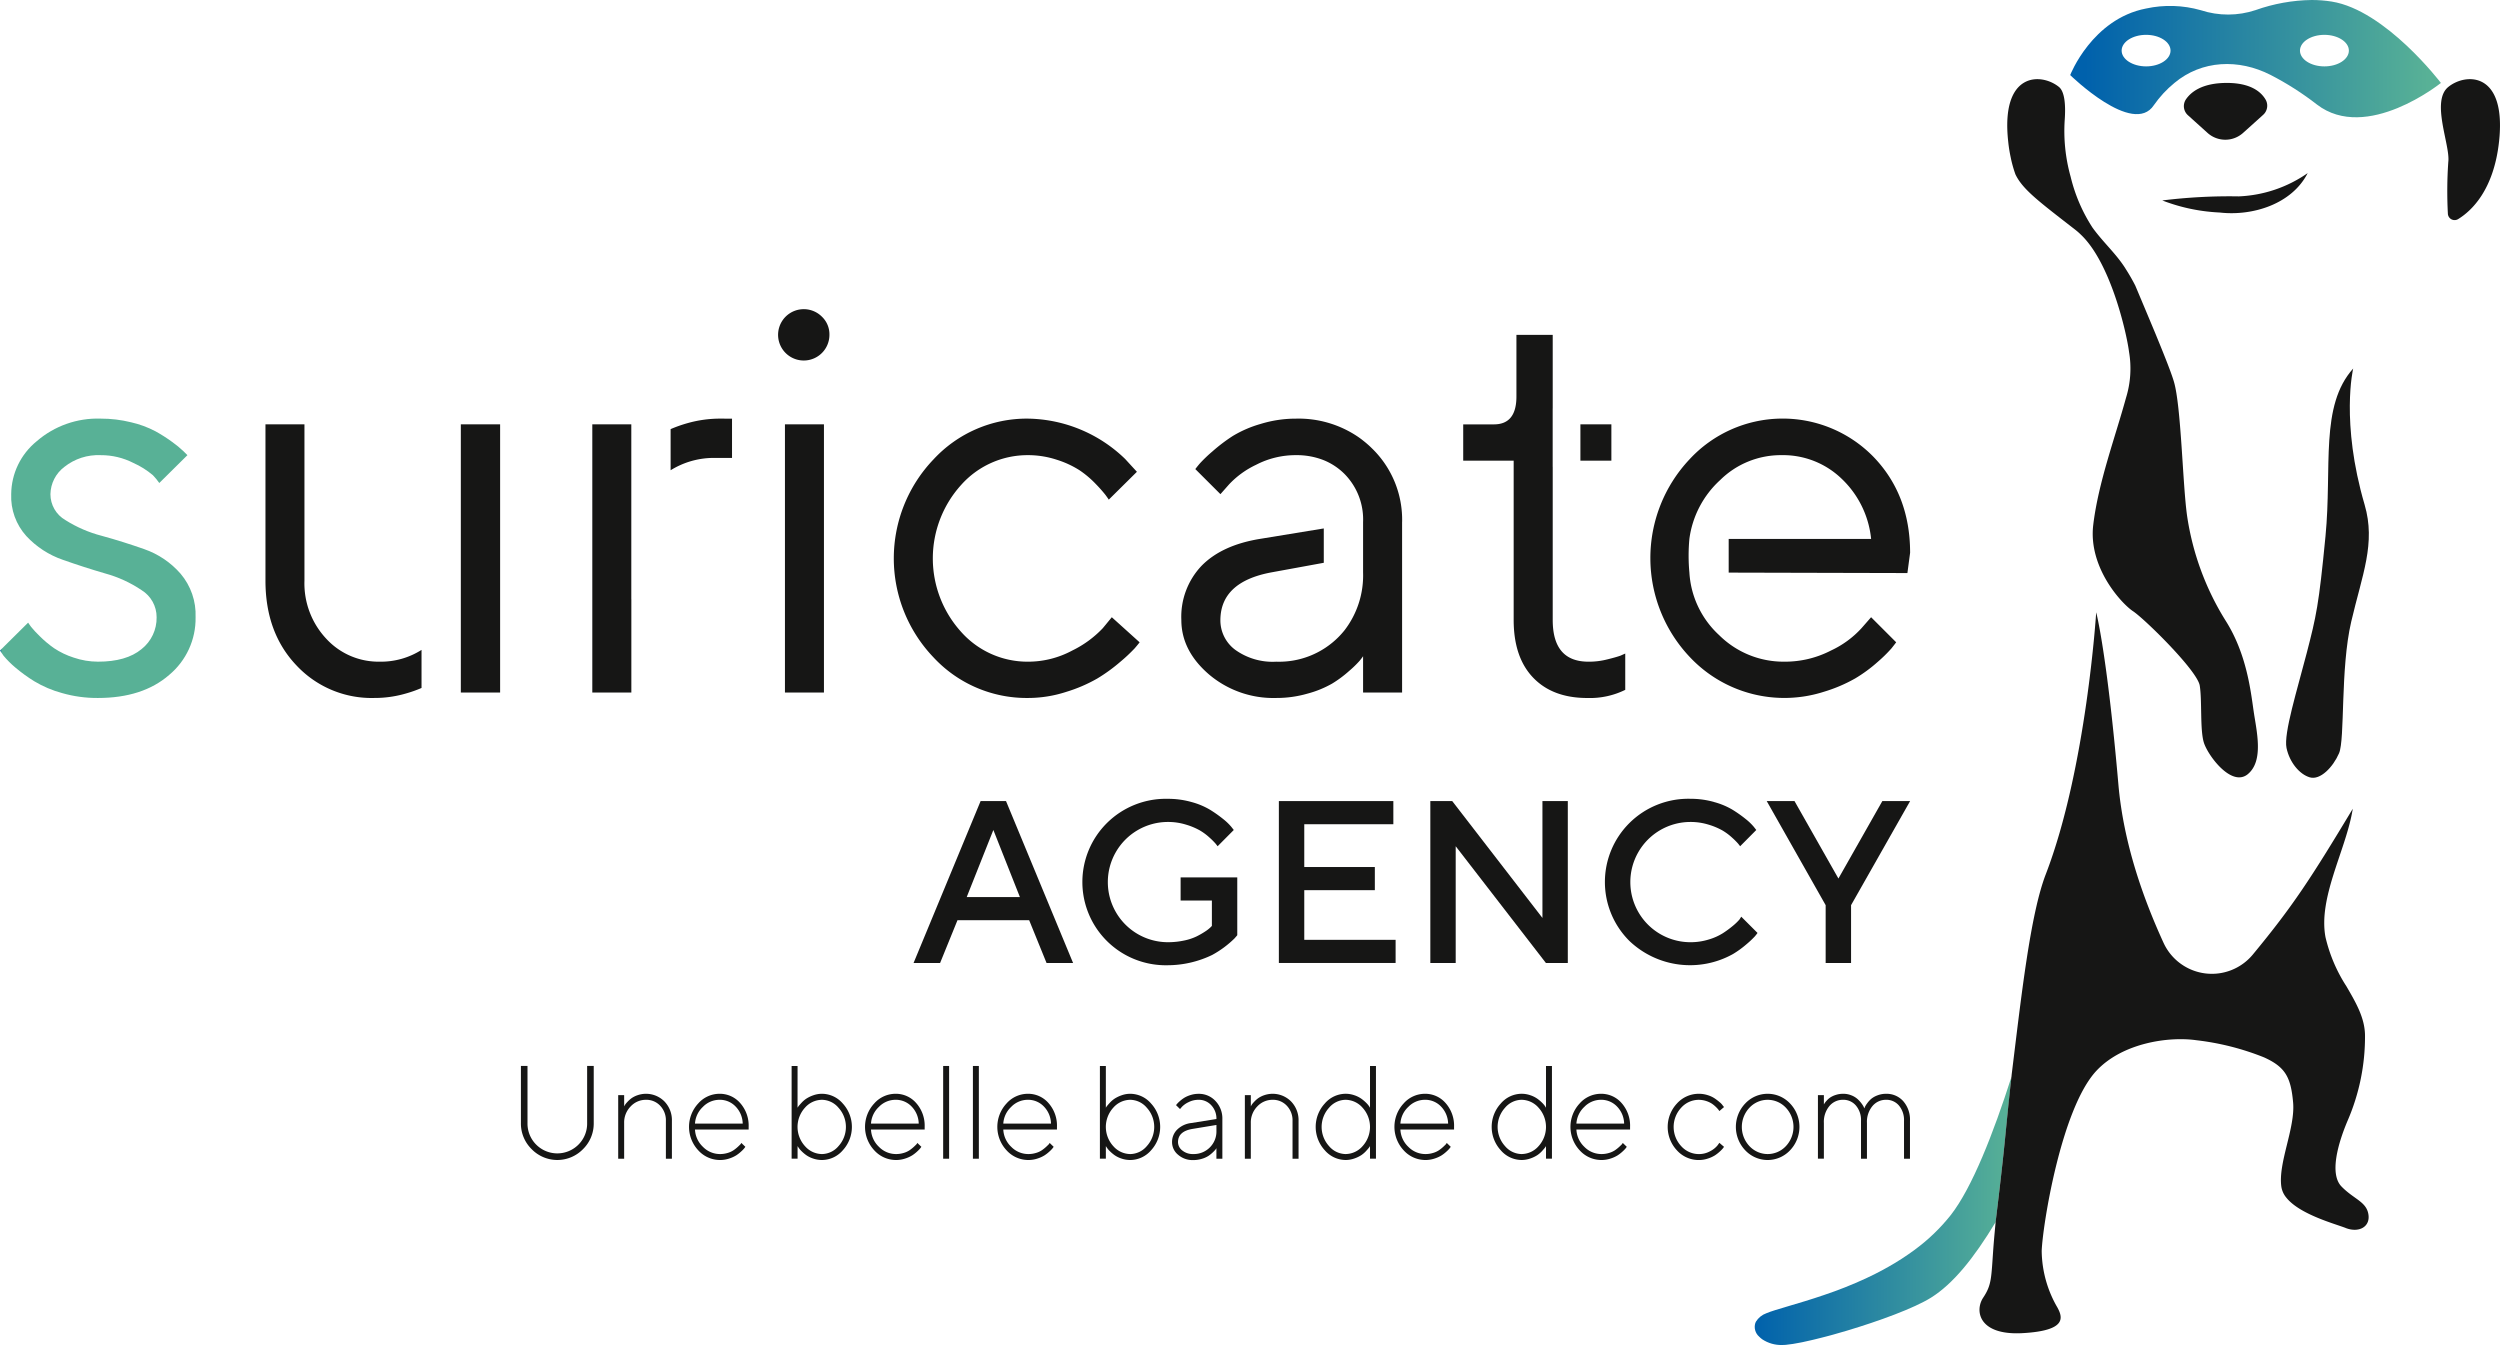 <svg id="Groupe_10" data-name="Groupe 10" xmlns="http://www.w3.org/2000/svg" xmlns:xlink="http://www.w3.org/1999/xlink" width="425.516" height="228.933" viewBox="0 0 425.516 228.933">
  <defs>
    <linearGradient id="linear-gradient" y1="0.5" x2="1" y2="0.5" gradientUnits="objectBoundingBox">
      <stop offset="0" stop-color="#0061ac"/>
      <stop offset="1" stop-color="#58b196"/>
    </linearGradient>
    <linearGradient id="linear-gradient-2" x1="0.04" y1="0" x2="0.966" y2="0" xlink:href="#linear-gradient"/>
    <clipPath id="clip-path">
      <path id="Tracé_26" data-name="Tracé 26" d="M6.247,211.562a11.721,11.721,0,0,0-4.34,9.009A10.027,10.027,0,0,0,4.48,227.7a15.264,15.264,0,0,0,6.2,4.038q3.628,1.283,7.221,2.328a21.062,21.062,0,0,1,6.183,2.832,5.4,5.4,0,0,1,2.573,4.62,6.752,6.752,0,0,1-2.573,5.433q-2.587,2.135-7.41,2.131a12.813,12.813,0,0,1-4.136-.694,13.34,13.34,0,0,1-3.337-1.6,18.324,18.324,0,0,1-2.44-2.047,18.028,18.028,0,0,1-1.465-1.577c-.217-.295-.386-.533-.512-.722L0,247.183l.6.883a15.89,15.89,0,0,0,2.019,2.019,26.5,26.5,0,0,0,3.232,2.341,18.57,18.57,0,0,0,4.711,2,21.529,21.529,0,0,0,6.106.835q7.613,0,12.121-3.919a12.488,12.488,0,0,0,4.5-9.822,10.793,10.793,0,0,0-2.552-7.41,14.558,14.558,0,0,0-6.176-4.178c-2.412-.848-4.83-1.612-7.242-2.271a21.786,21.786,0,0,1-6.177-2.671,5.078,5.078,0,0,1-2.559-4.417,5.948,5.948,0,0,1,2.37-4.641,9.252,9.252,0,0,1,6.176-2,12.09,12.09,0,0,1,5.574,1.325,13.919,13.919,0,0,1,3.323,2.089,10.751,10.751,0,0,1,1.087,1.325l4.788-4.739-.7-.694a17.642,17.642,0,0,0-1.83-1.508,26.274,26.274,0,0,0-2.9-1.857,17.012,17.012,0,0,0-4.157-1.536,21.368,21.368,0,0,0-5.181-.624,15.817,15.817,0,0,0-10.887,3.849" transform="translate(0 -207.713)" fill="none"/>
    </clipPath>
    <linearGradient id="linear-gradient-3" y1="3.316" x2="0.01" y2="3.316" xlink:href="#linear-gradient"/>
    <clipPath id="clip-path-2">
      <rect id="Rectangle_8" data-name="Rectangle 8" width="425.516" height="228.933" fill="none"/>
    </clipPath>
    <clipPath id="clip-path-3">
      <path id="Tracé_56" data-name="Tracé 56" d="M904.02,557.845a31.968,31.968,0,0,1-6.2,5.959c-.324.239-.656.472-.988.705-.395.282-.79.55-1.192.8-.359.233-.726.466-1.093.684-.755.458-1.516.881-2.271,1.291-.395.211-.79.423-1.185.613a.3.3,0,0,0-.064.035c-.494.247-.987.487-1.481.712a69.41,69.41,0,0,1-7.13,2.828c-4.485,1.537-8.2,2.419-9.8,3.1A3.447,3.447,0,0,0,870.847,576c-.007,0,0,.007,0,.007a1.754,1.754,0,0,0-.106.233,2.2,2.2,0,0,0,.642,2.3,4.045,4.045,0,0,0,.55.473,5.86,5.86,0,0,0,3.335.963h.042q.291,0,.593-.025a24.566,24.566,0,0,0,2.5-.388c.113-.021.24-.049.36-.07.451-.092.924-.2,1.425-.317.141-.028.289-.064.43-.1.162-.035.324-.077.486-.12q.5-.116,1.016-.254c.17-.043.346-.085.522-.134a.324.324,0,0,0,.035-.007c.289-.078.578-.162.874-.233.141-.042.289-.077.437-.12.762-.212,1.537-.43,2.327-.67,5.494-1.643,11.446-3.822,14.337-5.627,3.7-2.313,7.235-6.615,11-12.87,1.784-14.718,1.5-13.794,2.687-24.7-3.068,9.583-6.693,18.857-10.317,23.5" transform="translate(-870.628 -534.341)" fill="url(#linear-gradient)"/>
    </clipPath>
    <clipPath id="clip-path-5">
      <path id="Tracé_58" data-name="Tracé 58" d="M1035.948,8.615c0-1.479,1.866-2.685,4.168-2.685s4.156,1.205,4.156,2.685-1.866,2.685-4.156,2.685-4.168-1.206-4.168-2.685m30.354,0c0-1.479,1.866-2.685,4.156-2.685s4.168,1.205,4.168,2.685-1.866,2.685-4.168,2.685-4.156-1.206-4.156-2.685m-7.534-6.9a14.9,14.9,0,0,1-9.344.023,19.153,19.153,0,0,0-9.332-.286c-9.195,1.786-12.9,11.324-12.9,11.324s10.718,10.5,14.244,5.118a18.745,18.745,0,0,1,3.5-3.778c4.672-3.9,10.946-4.134,16.362-1.363a50.373,50.373,0,0,1,7.877,5.027c8.461,6.526,21.114-3.664,21.114-3.664S1080.9,1.745,1071.707.268A21.5,21.5,0,0,0,1068.279,0a29.736,29.736,0,0,0-9.511,1.711" transform="translate(-1027.189)" fill="url(#linear-gradient-2)"/>
    </clipPath>
  </defs>
  <g id="Groupe_11" data-name="Groupe 11" transform="translate(0 71.252)">
    <g id="Groupe_10-2" data-name="Groupe 10" clip-path="url(#clip-path)">
      <rect id="Rectangle_5" data-name="Rectangle 5" width="33.294" height="47.547" transform="translate(0 0)" fill="url(#linear-gradient-3)"/>
    </g>
  </g>
  <g id="Groupe_13" data-name="Groupe 13">
    <g id="Groupe_12" data-name="Groupe 12" clip-path="url(#clip-path-2)">
      <path id="Tracé_27" data-name="Tracé 27" d="M164.972,256.2h6.688V210.554h-6.688Zm-13.8-5.251a12.075,12.075,0,0,1-9.1-3.9,13.774,13.774,0,0,1-3.716-9.892V210.554H131.72v26.605q0,8.876,5.272,14.421a17.5,17.5,0,0,0,13.257,5.546,18.97,18.97,0,0,0,5.314-.743,20.553,20.553,0,0,0,2.72-.96v-6.478a12.886,12.886,0,0,1-7.109,2.005" transform="translate(-86.536 -138.328)" fill="#161615"/>
      <path id="Tracé_28" data-name="Tracé 28" d="M300.531,238.434V208.688h-6.639v45.647h6.646v-15.9Zm15.234-30.721a20.359,20.359,0,0,0-5.644.764,22.884,22.884,0,0,0-2.9,1.024v7a13.924,13.924,0,0,1,7.571-2.1h2.881v-6.681Z" transform="translate(-193.078 -136.461)" fill="#161615"/>
      <path id="Tracé_29" data-name="Tracé 29" d="M387.613,218.846h6.639V173.2h-6.639Zm6.337-63.923a4.369,4.369,0,1,0,1.234,3.043,4.134,4.134,0,0,0-1.234-3.043" transform="translate(-254.01 -100.974)" fill="#161615"/>
      <path id="Tracé_30" data-name="Tracé 30" d="M480.6,241.519l-1.529,1.858a17.962,17.962,0,0,1-5.2,3.807,15.881,15.881,0,0,1-7.572,1.9A15.106,15.106,0,0,1,454.944,244a18.631,18.631,0,0,1,0-24.986,15.132,15.132,0,0,1,11.35-5.083,15.635,15.635,0,0,1,4.971.792,16.156,16.156,0,0,1,3.856,1.788,16.707,16.707,0,0,1,2.762,2.342,24.519,24.519,0,0,1,1.647,1.858c.246.344.435.6.554.792l4.788-4.739-2-2.18a24.254,24.254,0,0,0-16.58-6.871,21.626,21.626,0,0,0-16.04,6.941,24.378,24.378,0,0,0-.028,33.666,21.632,21.632,0,0,0,16.069,6.941,21.042,21.042,0,0,0,6.569-1.045,25.468,25.468,0,0,0,5.272-2.272,28.452,28.452,0,0,0,3.905-2.832,28.137,28.137,0,0,0,2.433-2.278c.392-.449.673-.8.862-1.045Z" transform="translate(-291.363 -136.461)" fill="#161615"/>
      <path id="Tracé_31" data-name="Tracé 31" d="M623.74,225.31v29.024H617.1v-6.176c-.126.182-.316.441-.582.764a17.642,17.642,0,0,1-1.766,1.718,19.55,19.55,0,0,1-2.945,2.187,17.544,17.544,0,0,1-4.157,1.69,19,19,0,0,1-5.314.743,16.953,16.953,0,0,1-11.5-4.038q-4.669-4.038-4.669-9.24a12.6,12.6,0,0,1,3.443-9.219q3.428-3.5,9.885-4.571l10.916-1.788v5.847L601.4,233.9q-8.539,1.63-8.588,8.083a6.24,6.24,0,0,0,2.531,5.083,10.917,10.917,0,0,0,6.99,2.019,14.26,14.26,0,0,0,10.607-4.221,14.933,14.933,0,0,0,1-1.122A15.311,15.311,0,0,0,617.1,233.9V225.31a11.016,11.016,0,0,0-3.2-8.217,10.683,10.683,0,0,0-3.484-2.3,12.451,12.451,0,0,0-4.732-.862,14.572,14.572,0,0,0-6.807,1.647,15.154,15.154,0,0,0-4.62,3.365l-1.437,1.626-4.276-4.269c.189-.246.442-.568.771-.954a24.192,24.192,0,0,1,2.131-2.04,28.663,28.663,0,0,1,3.463-2.629,19.5,19.5,0,0,1,4.76-2.061,20.371,20.371,0,0,1,6.015-.9,18.032,18.032,0,0,1,10.572,3.105c.288.2.575.407.849.631a16.562,16.562,0,0,1,1.507,1.325,16.9,16.9,0,0,1,5.132,12.535" transform="translate(-385.095 -136.461)" fill="#161615"/>
      <path id="Tracé_32" data-name="Tracé 32" d="M752.77,220.757c-.526.182-1.29.4-2.3.645a12.414,12.414,0,0,1-3.042.372q-6.173.052-6.169-7.1V188.619h-.007v-9.955h.007V166.143h-6.177v10.5q0,4.732-3.814,4.739h-5.244v6.176h8.588v27.118q0,6.362,3.323,9.822t9.219,3.456a13.575,13.575,0,0,0,6.45-1.388v-6.177Zm-1.528-39.379h-5.271v6.176h5.271Z" transform="translate(-476.976 -109.151)" fill="#161615"/>
      <path id="Tracé_33" data-name="Tracé 33" d="M832.22,228.191h24.243a16.352,16.352,0,0,0-4.992-10.222,14.345,14.345,0,0,0-10.243-4.038,14.688,14.688,0,0,0-10.446,4.228,16.494,16.494,0,0,0-5.251,10.032,30.953,30.953,0,0,0,0,5.707,16.147,16.147,0,0,0,.238,1.963,15.746,15.746,0,0,0,4.845,8.721,15.528,15.528,0,0,0,11.077,4.5,17,17,0,0,0,7.943-1.9,16.353,16.353,0,0,0,5.2-3.807l1.626-1.858,4.27,4.269c-.189.246-.456.6-.813,1.045a24,24,0,0,1-2.321,2.278,24.713,24.713,0,0,1-3.856,2.832,25.733,25.733,0,0,1-5.342,2.271,22.068,22.068,0,0,1-22.778-5.9,24.507,24.507,0,0,1-.07-33.665,21.592,21.592,0,0,1,31.282-.463q6.268,6.478,6.268,16.363L862.639,234l-30.419-.077Z" transform="translate(-537.987 -136.461)" fill="#161615"/>
      <path id="Tracé_34" data-name="Tracé 34" d="M268.264,542.3a5.049,5.049,0,0,0,1.475-3.687v-9.7h1.123v9.7a6.106,6.106,0,0,1-1.827,4.463,6.1,6.1,0,0,1-8.74,0,6.1,6.1,0,0,1-1.827-4.463v-9.7h1.122v9.7a5.049,5.049,0,0,0,1.475,3.687,5.077,5.077,0,0,0,7.2,0" transform="translate(-169.805 -347.483)" fill="#161615"/>
      <path id="Tracé_35" data-name="Tracé 35" d="M307.768,544.865c.029-.059.072-.138.126-.237a3.435,3.435,0,0,1,.408-.506,4.872,4.872,0,0,1,.71-.644,4.061,4.061,0,0,1,1.051-.523,4.414,4.414,0,0,1,4.563,1.074,4.575,4.575,0,0,1,1.266,3.313v6.428h-1.024v-6.428a3.588,3.588,0,0,0-.969-2.586,3.2,3.2,0,0,0-2.411-1.013,3.52,3.52,0,0,0-2.625,1.134,3.881,3.881,0,0,0-1.1,2.807v6.087h-1.013v-10.82h1.013Z" transform="translate(-201.529 -356.549)" fill="#161615"/>
      <path id="Tracé_36" data-name="Tracé 36" d="M342.9,548.805a4.316,4.316,0,0,0,1.343,2.933,4.05,4.05,0,0,0,2.939,1.238,4.376,4.376,0,0,0,1.271-.187,3.576,3.576,0,0,0,1.029-.473,6.8,6.8,0,0,0,.71-.567q.3-.281.468-.456l.132-.209.682.66q-.066.088-.182.248a4.783,4.783,0,0,1-.523.539,6.237,6.237,0,0,1-.859.671,5.366,5.366,0,0,1-1.194.539,4.82,4.82,0,0,1-1.536.248,4.981,4.981,0,0,1-3.721-1.646,5.853,5.853,0,0,1-.016-7.969,4.84,4.84,0,0,1,3.632-1.656,4.582,4.582,0,0,1,3.517,1.579,5.784,5.784,0,0,1,1.442,4.057v.451Zm1.337-3.848a4.239,4.239,0,0,0-1.337,2.834h8.124a4.3,4.3,0,0,0-1.211-2.905,3.693,3.693,0,0,0-2.742-1.145,3.934,3.934,0,0,0-2.834,1.216" transform="translate(-224.609 -356.549)" fill="#161615"/>
      <path id="Tracé_37" data-name="Tracé 37" d="M393.787,536.029a1.92,1.92,0,0,1,.16-.247q.116-.16.5-.578a4.573,4.573,0,0,1,.831-.721,5.56,5.56,0,0,1,1.172-.567,4.378,4.378,0,0,1,1.514-.264,4.7,4.7,0,0,1,3.528,1.662,5.886,5.886,0,0,1,0,7.953,4.712,4.712,0,0,1-3.528,1.657,4.622,4.622,0,0,1-1.514-.248,4.513,4.513,0,0,1-1.183-.583,6.466,6.466,0,0,1-.809-.688,3.9,3.9,0,0,1-.5-.594l-.165-.254V544.7h-1.013V528.918h1.013Zm1.266,6.533a3.886,3.886,0,0,0,2.906,1.349,3.754,3.754,0,0,0,2.807-1.359,4.857,4.857,0,0,0,0-6.516,3.753,3.753,0,0,0-2.807-1.359,3.88,3.88,0,0,0-2.912,1.348,4.862,4.862,0,0,0,.006,6.538" transform="translate(-258.041 -347.483)" fill="#161615"/>
      <path id="Tracé_38" data-name="Tracé 38" d="M430.234,548.805a4.316,4.316,0,0,0,1.343,2.933,4.051,4.051,0,0,0,2.939,1.238,4.376,4.376,0,0,0,1.271-.187,3.579,3.579,0,0,0,1.029-.473,6.794,6.794,0,0,0,.71-.567q.3-.281.468-.456l.132-.209.682.66q-.066.088-.182.248a4.785,4.785,0,0,1-.523.539,6.241,6.241,0,0,1-.859.671,5.368,5.368,0,0,1-1.194.539,4.819,4.819,0,0,1-1.536.248,4.982,4.982,0,0,1-3.721-1.646,5.852,5.852,0,0,1-.016-7.969,4.841,4.841,0,0,1,3.632-1.656,4.582,4.582,0,0,1,3.517,1.579,5.784,5.784,0,0,1,1.442,4.057v.451Zm1.337-3.848a4.239,4.239,0,0,0-1.337,2.834h8.124a4.3,4.3,0,0,0-1.211-2.905,3.692,3.692,0,0,0-2.741-1.145,3.936,3.936,0,0,0-2.834,1.216" transform="translate(-281.985 -356.549)" fill="#161615"/>
      <rect id="Rectangle_6" data-name="Rectangle 6" width="1.013" height="15.785" transform="translate(160.532 181.435)" fill="#161615"/>
      <rect id="Rectangle_7" data-name="Rectangle 7" width="1.012" height="15.785" transform="translate(165.595 181.435)" fill="#161615"/>
      <path id="Tracé_39" data-name="Tracé 39" d="M495.88,548.805a4.316,4.316,0,0,0,1.343,2.933,4.051,4.051,0,0,0,2.939,1.238,4.377,4.377,0,0,0,1.271-.187,3.569,3.569,0,0,0,1.029-.473,6.8,6.8,0,0,0,.71-.567q.3-.281.468-.456l.132-.209.682.66q-.066.088-.182.248a4.785,4.785,0,0,1-.523.539,6.237,6.237,0,0,1-.859.671,5.354,5.354,0,0,1-1.194.539,4.82,4.82,0,0,1-1.536.248,4.982,4.982,0,0,1-3.721-1.646,5.853,5.853,0,0,1-.016-7.969,4.841,4.841,0,0,1,3.632-1.656,4.582,4.582,0,0,1,3.517,1.579,5.784,5.784,0,0,1,1.442,4.057v.451Zm1.337-3.848a4.239,4.239,0,0,0-1.337,2.834H504a4.3,4.3,0,0,0-1.211-2.905,3.692,3.692,0,0,0-2.741-1.145,3.936,3.936,0,0,0-2.834,1.216" transform="translate(-325.113 -356.549)" fill="#161615"/>
      <path id="Tracé_40" data-name="Tracé 40" d="M546.768,536.029a1.917,1.917,0,0,1,.16-.247q.116-.16.495-.578a4.573,4.573,0,0,1,.831-.721,5.561,5.561,0,0,1,1.172-.567,4.378,4.378,0,0,1,1.514-.264,4.706,4.706,0,0,1,3.528,1.662,5.886,5.886,0,0,1,0,7.953,4.714,4.714,0,0,1-3.528,1.657,4.622,4.622,0,0,1-1.514-.248,4.514,4.514,0,0,1-1.183-.583,6.472,6.472,0,0,1-.809-.688,3.9,3.9,0,0,1-.5-.594l-.165-.254V544.7h-1.013V528.918h1.013Zm1.265,6.533a3.886,3.886,0,0,0,2.906,1.349,3.755,3.755,0,0,0,2.807-1.359,4.857,4.857,0,0,0,0-6.516,3.755,3.755,0,0,0-2.807-1.359,3.88,3.88,0,0,0-2.912,1.348,4.863,4.863,0,0,0,.005,6.538" transform="translate(-358.545 -347.483)" fill="#161615"/>
      <path id="Tracé_41" data-name="Tracé 41" d="M589.112,547.012a3.3,3.3,0,0,0-.87-2.334,2.852,2.852,0,0,0-2.18-.936,3.7,3.7,0,0,0-1.668.391,3.8,3.8,0,0,0-1.15.8l-.33.385-.683-.672a2.062,2.062,0,0,0,.17-.2,4.34,4.34,0,0,1,.473-.468,5.516,5.516,0,0,1,.787-.589,4.734,4.734,0,0,1,1.073-.463,4.453,4.453,0,0,1,1.327-.2,3.819,3.819,0,0,1,2.9,1.233,4.294,4.294,0,0,1,1.161,3.06v6.758h-1.013v-1.8a1.55,1.55,0,0,1-.148.225,5.524,5.524,0,0,1-.462.485,5.353,5.353,0,0,1-.776.622,4.3,4.3,0,0,1-1.106.484,4.993,4.993,0,0,1-1.458.21,3.741,3.741,0,0,1-2.576-.908,2.769,2.769,0,0,1-1.023-2.13,2.959,2.959,0,0,1,.88-2.158,4.071,4.071,0,0,1,2.389-1.111Zm-1.128,4.843a3.811,3.811,0,0,0,1.128-2.817v-1.013l-4.062.671q-2.477.407-2.477,2.257a1.8,1.8,0,0,0,.732,1.419,2.814,2.814,0,0,0,1.855.605,3.841,3.841,0,0,0,2.823-1.122" transform="translate(-382.068 -356.55)" fill="#161615"/>
      <path id="Tracé_42" data-name="Tracé 42" d="M618.7,544.865c.029-.059.071-.138.126-.237a3.448,3.448,0,0,1,.408-.506,4.89,4.89,0,0,1,.71-.644,4.06,4.06,0,0,1,1.051-.523,4.414,4.414,0,0,1,4.563,1.074,4.574,4.574,0,0,1,1.266,3.313v6.428H625.8v-6.428a3.588,3.588,0,0,0-.969-2.586,3.2,3.2,0,0,0-2.411-1.013,3.521,3.521,0,0,0-2.626,1.134,3.882,3.882,0,0,0-1.095,2.807v6.087h-1.013v-10.82H618.7Z" transform="translate(-405.802 -356.549)" fill="#161615"/>
      <path id="Tracé_43" data-name="Tracé 43" d="M662.068,528.918h1.013V544.7h-1.013v-2.147a1.958,1.958,0,0,1-.16.248q-.115.159-.495.578a4.525,4.525,0,0,1-.831.721,5.377,5.377,0,0,1-1.172.562,4.454,4.454,0,0,1-1.513.259,4.713,4.713,0,0,1-3.528-1.657,5.885,5.885,0,0,1,0-7.953,4.706,4.706,0,0,1,3.528-1.662,4.536,4.536,0,0,1,1.513.253,4.614,4.614,0,0,1,1.183.589,6.856,6.856,0,0,1,.809.683,3.936,3.936,0,0,1,.511.6l.154.253Zm-1.266,7.106a3.885,3.885,0,0,0-2.906-1.348,3.754,3.754,0,0,0-2.807,1.359,4.856,4.856,0,0,0,0,6.516,3.755,3.755,0,0,0,2.807,1.359,3.879,3.879,0,0,0,2.911-1.349,4.861,4.861,0,0,0-.005-6.538" transform="translate(-428.884 -347.483)" fill="#161615"/>
      <path id="Tracé_44" data-name="Tracé 44" d="M692.913,548.805a4.316,4.316,0,0,0,1.343,2.933,4.051,4.051,0,0,0,2.939,1.238,4.375,4.375,0,0,0,1.271-.187,3.576,3.576,0,0,0,1.029-.473,6.788,6.788,0,0,0,.71-.567q.3-.281.467-.456l.132-.209.682.66q-.066.088-.182.248a4.785,4.785,0,0,1-.523.539,6.216,6.216,0,0,1-.858.671,5.358,5.358,0,0,1-1.194.539,4.819,4.819,0,0,1-1.536.248,4.982,4.982,0,0,1-3.721-1.646,5.853,5.853,0,0,1-.016-7.969,4.841,4.841,0,0,1,3.632-1.656,4.581,4.581,0,0,1,3.517,1.579,5.784,5.784,0,0,1,1.442,4.057v.451Zm1.337-3.848a4.238,4.238,0,0,0-1.337,2.834h8.124a4.3,4.3,0,0,0-1.21-2.905,3.693,3.693,0,0,0-2.741-1.145,3.936,3.936,0,0,0-2.834,1.216" transform="translate(-454.557 -356.549)" fill="#161615"/>
      <path id="Tracé_45" data-name="Tracé 45" d="M749.4,528.918h1.013V544.7H749.4v-2.147a1.97,1.97,0,0,1-.16.248q-.115.159-.495.578a4.522,4.522,0,0,1-.831.721,5.375,5.375,0,0,1-1.172.562,4.454,4.454,0,0,1-1.513.259,4.712,4.712,0,0,1-3.528-1.657,5.885,5.885,0,0,1,0-7.953,4.705,4.705,0,0,1,3.528-1.662,4.536,4.536,0,0,1,1.513.253,4.618,4.618,0,0,1,1.183.589,6.854,6.854,0,0,1,.809.683,3.932,3.932,0,0,1,.511.6l.154.253Zm-1.266,7.106a3.885,3.885,0,0,0-2.906-1.348,3.754,3.754,0,0,0-2.807,1.359,4.856,4.856,0,0,0,0,6.516,3.754,3.754,0,0,0,2.807,1.359,3.879,3.879,0,0,0,2.911-1.349,4.861,4.861,0,0,0-.005-6.538" transform="translate(-486.261 -347.483)" fill="#161615"/>
      <path id="Tracé_46" data-name="Tracé 46" d="M780.249,548.805a4.317,4.317,0,0,0,1.343,2.933,4.051,4.051,0,0,0,2.94,1.238,4.375,4.375,0,0,0,1.271-.187,3.575,3.575,0,0,0,1.029-.473,6.783,6.783,0,0,0,.71-.567q.3-.281.468-.456l.132-.209.682.66q-.066.088-.182.248a4.82,4.82,0,0,1-.523.539,6.219,6.219,0,0,1-.859.671,5.36,5.36,0,0,1-1.194.539,4.819,4.819,0,0,1-1.536.248,4.981,4.981,0,0,1-3.721-1.646,5.853,5.853,0,0,1-.016-7.969,4.84,4.84,0,0,1,3.632-1.656,4.581,4.581,0,0,1,3.517,1.579,5.784,5.784,0,0,1,1.442,4.057v.451Zm1.337-3.848a4.24,4.24,0,0,0-1.337,2.834h8.124a4.3,4.3,0,0,0-1.211-2.905,3.691,3.691,0,0,0-2.741-1.145,3.936,3.936,0,0,0-2.834,1.216" transform="translate(-511.935 -356.549)" fill="#161615"/>
      <path id="Tracé_47" data-name="Tracé 47" d="M829.071,544.364a4.989,4.989,0,0,1,3.715-1.645,4.938,4.938,0,0,1,1.525.236,4.536,4.536,0,0,1,1.205.568,9.981,9.981,0,0,1,.848.655,2.663,2.663,0,0,1,.528.578l.187.22-.793.683c-.029-.044-.075-.112-.138-.2a4,4,0,0,0-.418-.463,5.1,5.1,0,0,0-.7-.583,4.223,4.223,0,0,0-2.246-.666,4.016,4.016,0,0,0-3,1.348,4.8,4.8,0,0,0,.006,6.538,4.021,4.021,0,0,0,2.994,1.348,3.888,3.888,0,0,0,1.926-.484,4.014,4.014,0,0,0,1.233-.958l.341-.472.793.682q-.066.088-.182.248a4.765,4.765,0,0,1-.523.539,6.19,6.19,0,0,1-.859.672,5.348,5.348,0,0,1-1.194.539,4.816,4.816,0,0,1-1.536.248,4.982,4.982,0,0,1-3.721-1.646,5.838,5.838,0,0,1,.006-7.98" transform="translate(-543.637 -356.55)" fill="#161615"/>
      <path id="Tracé_48" data-name="Tracé 48" d="M862.912,544.364a5.231,5.231,0,0,1,7.617,0,5.77,5.77,0,0,1,0,7.98,5.229,5.229,0,0,1-7.617,0,5.773,5.773,0,0,1,0-7.98m6.912.727a4.241,4.241,0,0,0-6.2,0,4.766,4.766,0,0,0,0,6.538,4.241,4.241,0,0,0,6.2,0,4.777,4.777,0,0,0,0-6.538" transform="translate(-565.855 -356.55)" fill="#161615"/>
      <path id="Tracé_49" data-name="Tracé 49" d="M916.676,547.342a3.814,3.814,0,0,0-.864-2.625,2.784,2.784,0,0,0-2.174-.975,2.975,2.975,0,0,0-2.333,1.068,4.2,4.2,0,0,0-.936,2.873v6.086h-1.012v-6.428a3.8,3.8,0,0,0-.87-2.625,2.8,2.8,0,0,0-2.18-.975,2.975,2.975,0,0,0-2.333,1.068,4.2,4.2,0,0,0-.936,2.873v6.086h-1.013V542.95h1.013v1.575c.029-.044.068-.106.116-.187a3.737,3.737,0,0,1,.352-.44,3.331,3.331,0,0,1,.627-.556,3.758,3.758,0,0,1,.936-.43,3.969,3.969,0,0,1,1.238-.192,3.7,3.7,0,0,1,1.415.264,3.478,3.478,0,0,1,1.035.622,5.194,5.194,0,0,1,.661.721,4.313,4.313,0,0,1,.39.606l.11.275q.044-.088.11-.258a3.454,3.454,0,0,1,.374-.6,4.55,4.55,0,0,1,.677-.754,3.688,3.688,0,0,1,1.057-.6,4.011,4.011,0,0,1,1.5-.275,3.787,3.787,0,0,1,2.9,1.244,4.767,4.767,0,0,1,1.156,3.379v6.428h-1.013Z" transform="translate(-592.602 -356.55)" fill="#161615"/>
      <path id="Tracé_50" data-name="Tracé 50" d="M464.7,397.484h4.324l11.415,27.557h-4.516l-2.96-7.283h-12.2l-2.959,7.283h-4.516Zm-2.364,16.334h9.051L466.87,402.4Z" transform="translate(-297.794 -261.135)" fill="#161615"/>
      <path id="Tracé_51" data-name="Tracé 51" d="M563.42,409.738v9.839c-.1.128-.259.31-.471.548a17.09,17.09,0,0,1-3.785,2.806,17.533,17.533,0,0,1-7.542,1.758,14.231,14.231,0,0,1-10.377-4.113,14.151,14.151,0,0,1,0-20.1,14.234,14.234,0,0,1,10.377-4.112,14.584,14.584,0,0,1,4.016.547,12.438,12.438,0,0,1,3.181,1.335,21.543,21.543,0,0,1,2.2,1.557,9.316,9.316,0,0,1,1.383,1.326l.423.538-2.748,2.767c-.077-.1-.189-.246-.337-.432a11.658,11.658,0,0,0-1.008-1.009,9.631,9.631,0,0,0-1.691-1.259,11.468,11.468,0,0,0-2.354-.98,10.266,10.266,0,0,0-3.065-.452,10.233,10.233,0,1,0,0,20.466,12.906,12.906,0,0,0,2.719-.279,9.068,9.068,0,0,0,2.123-.692,13.893,13.893,0,0,0,1.451-.826,6.044,6.044,0,0,0,.894-.682L559.1,418v-4.324h-5.323v-3.939Z" transform="translate(-352.829 -260.399)" fill="#161615"/>
      <path id="Tracé_52" data-name="Tracé 52" d="M654.424,421.1v3.939h-19.87V397.484H654.04v3.94H638.878v7.283h12.011v3.94H638.878V421.1Z" transform="translate(-416.883 -261.135)" fill="#161615"/>
      <path id="Tracé_53" data-name="Tracé 53" d="M733.1,397.484V425.04h-3.728l-15.354-19.87v19.87H709.7V397.484h3.728l15.354,19.889V397.484Z" transform="translate(-466.249 -261.135)" fill="#161615"/>
      <path id="Tracé_54" data-name="Tracé 54" d="M814.908,396.911a12.431,12.431,0,0,1,3.18,1.335,21.51,21.51,0,0,1,2.2,1.557,9.346,9.346,0,0,1,1.383,1.326l.423.538-2.748,2.768q-.116-.154-.337-.433A11.654,11.654,0,0,0,818,402.993a9.679,9.679,0,0,0-1.692-1.259,11.509,11.509,0,0,0-2.354-.98,10.266,10.266,0,0,0-3.065-.451,10.233,10.233,0,1,0,0,20.466,10.439,10.439,0,0,0,3.084-.453,9.644,9.644,0,0,0,2.441-1.085,17.516,17.516,0,0,0,1.71-1.259,9.138,9.138,0,0,0,1.105-1.067l.307-.481,2.768,2.768a7.174,7.174,0,0,1-.471.6,15.3,15.3,0,0,1-1.4,1.316,16.256,16.256,0,0,1-2.306,1.673,14.974,14.974,0,0,1-17.611-2.21,14.149,14.149,0,0,1,0-20.1,14.228,14.228,0,0,1,10.377-4.113,14.585,14.585,0,0,1,4.016.547" transform="translate(-523.162 -260.399)" fill="#161615"/>
      <path id="Tracé_55" data-name="Tracé 55" d="M888.828,410.666l7.475-13.183h4.727L890.98,415.2v9.839h-4.324V415.2l-10.031-17.718h4.727Z" transform="translate(-575.917 -261.134)" fill="#161615"/>
    </g>
  </g>
  <g id="Groupe_15" data-name="Groupe 15" transform="translate(298.652 183.295)">
    <g id="Groupe_14" data-name="Groupe 14" clip-path="url(#clip-path-3)">
      <rect id="Rectangle_9" data-name="Rectangle 9" width="43.878" height="45.638" transform="translate(-0.17 0)" fill="url(#linear-gradient)"/>
    </g>
  </g>
  <g id="Groupe_17" data-name="Groupe 17">
    <g id="Groupe_16" data-name="Groupe 16" clip-path="url(#clip-path-2)">
      <path id="Tracé_57" data-name="Tracé 57" d="M1084.318,46.666a2.076,2.076,0,0,1-.4-2.667c.848-1.281,2.73-2.825,6.886-2.853,4.216-.03,5.989,1.57,6.733,2.881a2.084,2.084,0,0,1-.456,2.564l-3.4,3.061a4.523,4.523,0,0,1-6.051,0Z" transform="translate(-711.894 -27.031)" fill="#161615"/>
    </g>
  </g>
  <g id="Groupe_19" data-name="Groupe 19" transform="translate(352.357)">
    <g id="Groupe_18" data-name="Groupe 18" clip-path="url(#clip-path-5)">
      <rect id="Rectangle_11" data-name="Rectangle 11" width="63.101" height="24.301" fill="url(#linear-gradient-2)"/>
    </g>
  </g>
  <g id="Groupe_21" data-name="Groupe 21">
    <g id="Groupe_20" data-name="Groupe 20" clip-path="url(#clip-path-2)">
      <path id="Tracé_59" data-name="Tracé 59" d="M1212.327,62.167a1.145,1.145,0,0,0,1.745.934c2.244-1.372,6.051-4.884,6.964-13.175,1.314-11.945-5.634-11.758-8.638-9.316s.376,9.953,0,12.77a72.705,72.705,0,0,0-.071,8.787" transform="translate(-795.684 -25.808)" fill="#161615"/>
      <path id="Tracé_60" data-name="Tracé 60" d="M1036.914,157.575c-2.771,2.267-6.8-3.195-7.477-5.381s-.286-7.145-.7-9.7-9.4-11.37-11.347-12.652-7.648-7.442-6.779-14.69,3.718-14.843,5.592-21.688a16.874,16.874,0,0,0,.5-7.761c-.425-3.312-3.137-15.149-8.186-19.946a11.034,11.034,0,0,0-.962-.847c-6.194-4.809-8.965-6.859-10.191-9.435a21.752,21.752,0,0,1-.767-2.7v-.023a23.884,23.884,0,0,1-.458-2.828c-1.317-11.942,5.633-11.759,8.633-9.32,1.049.855,1.138,3.338.989,5.516a28.853,28.853,0,0,0,1,9.759,27.771,27.771,0,0,0,3.763,8.725c1.9,2.588,3.95,4.351,5.565,6.893v.012a32.752,32.752,0,0,1,1.692,2.936l0,.006c1.133,2.691,2.37,5.634,3.481,8.3,0,.011.011.023.011.034,1.454,3.527,2.668,6.584,3.08,8.027,1.225,4.213,1.466,17.324,2.221,22.728a46.437,46.437,0,0,0,6.526,17.839c3.63,5.679,4.317,12.068,4.809,15.458s1.775,8.462-1,10.74" transform="translate(-654.327 -25.804)" fill="#161615"/>
      <path id="Tracé_61" data-name="Tracé 61" d="M1145.742,182.849s-2.175,9.107,1.947,23.181c1.926,6.578-.407,11.883-2.279,19.909s-1.04,20.018-2.076,22.4-3.2,4.613-4.966,4.1-3.459-2.565-3.973-5.009,1.832-9.926,3.448-16.184,2.041-8.026,3.188-19.862-1-22.145,4.711-28.534" transform="translate(-745.216 -120.126)" fill="#161615"/>
      <path id="Tracé_62" data-name="Tracé 62" d="M1044.539,408.6c-1.89-.733-7.821-2.313-10.1-5.155a3.806,3.806,0,0,1-.854-1.862c-.585-4.048,2.391-10,2-14.358-.388-4.295-1.319-6.023-4.951-7.666a44.666,44.666,0,0,0-11.537-2.92c-4.788-.67-12.63.494-17.031,5.247-5.973,6.46-9.132,26.368-9.273,30.648a19.552,19.552,0,0,0,2.7,9.647c.882,1.657,1.58,3.893-5.938,4.316s-8.187-3.829-6.721-6.037,1.361-3.322,1.728-8.406c.049-.713.176-2.215.374-4.274a1.694,1.694,0,0,1,.014-.19c1.784-14.717,1.495-13.794,2.687-24.7a.022.022,0,0,1,.007-.014c.014-.134.028-.282.042-.423,1.615-13.1,3.159-27.214,5.8-34.054,6.918-17.983,8.582-44.59,8.582-44.59s1.813,6.77,3.78,29.3c.881,10.084,4.28,19.534,7.693,26.974a9.048,9.048,0,0,0,15.2,1.96c6.8-8.23,9.816-12.856,17-24.8-.035.24-.085.472-.127.712-1.269,6.721-5.761,14.563-4.513,21.163a26.363,26.363,0,0,0,3.555,8.342c1.615,2.772,3.11,5.338,3.166,8.279a35.935,35.935,0,0,1-2.976,14.633c-1.608,3.815-3.11,9.012-1.03,11.163s4.217,2.567,4.577,4.7c.381,2.137-1.58,3.251-3.857,2.369" transform="translate(-645.283 -199.589)" fill="#161615"/>
      <path id="Tracé_63" data-name="Tracé 63" d="M1072.892,90.546a93.215,93.215,0,0,1,13.032-.693,22.053,22.053,0,0,0,11.714-3.962c-2.677,5.281-9.386,7.353-14.966,6.709a31.051,31.051,0,0,1-9.78-2.053" transform="translate(-704.858 -56.428)" fill="#161615"/>
    </g>
  </g>
</svg>
